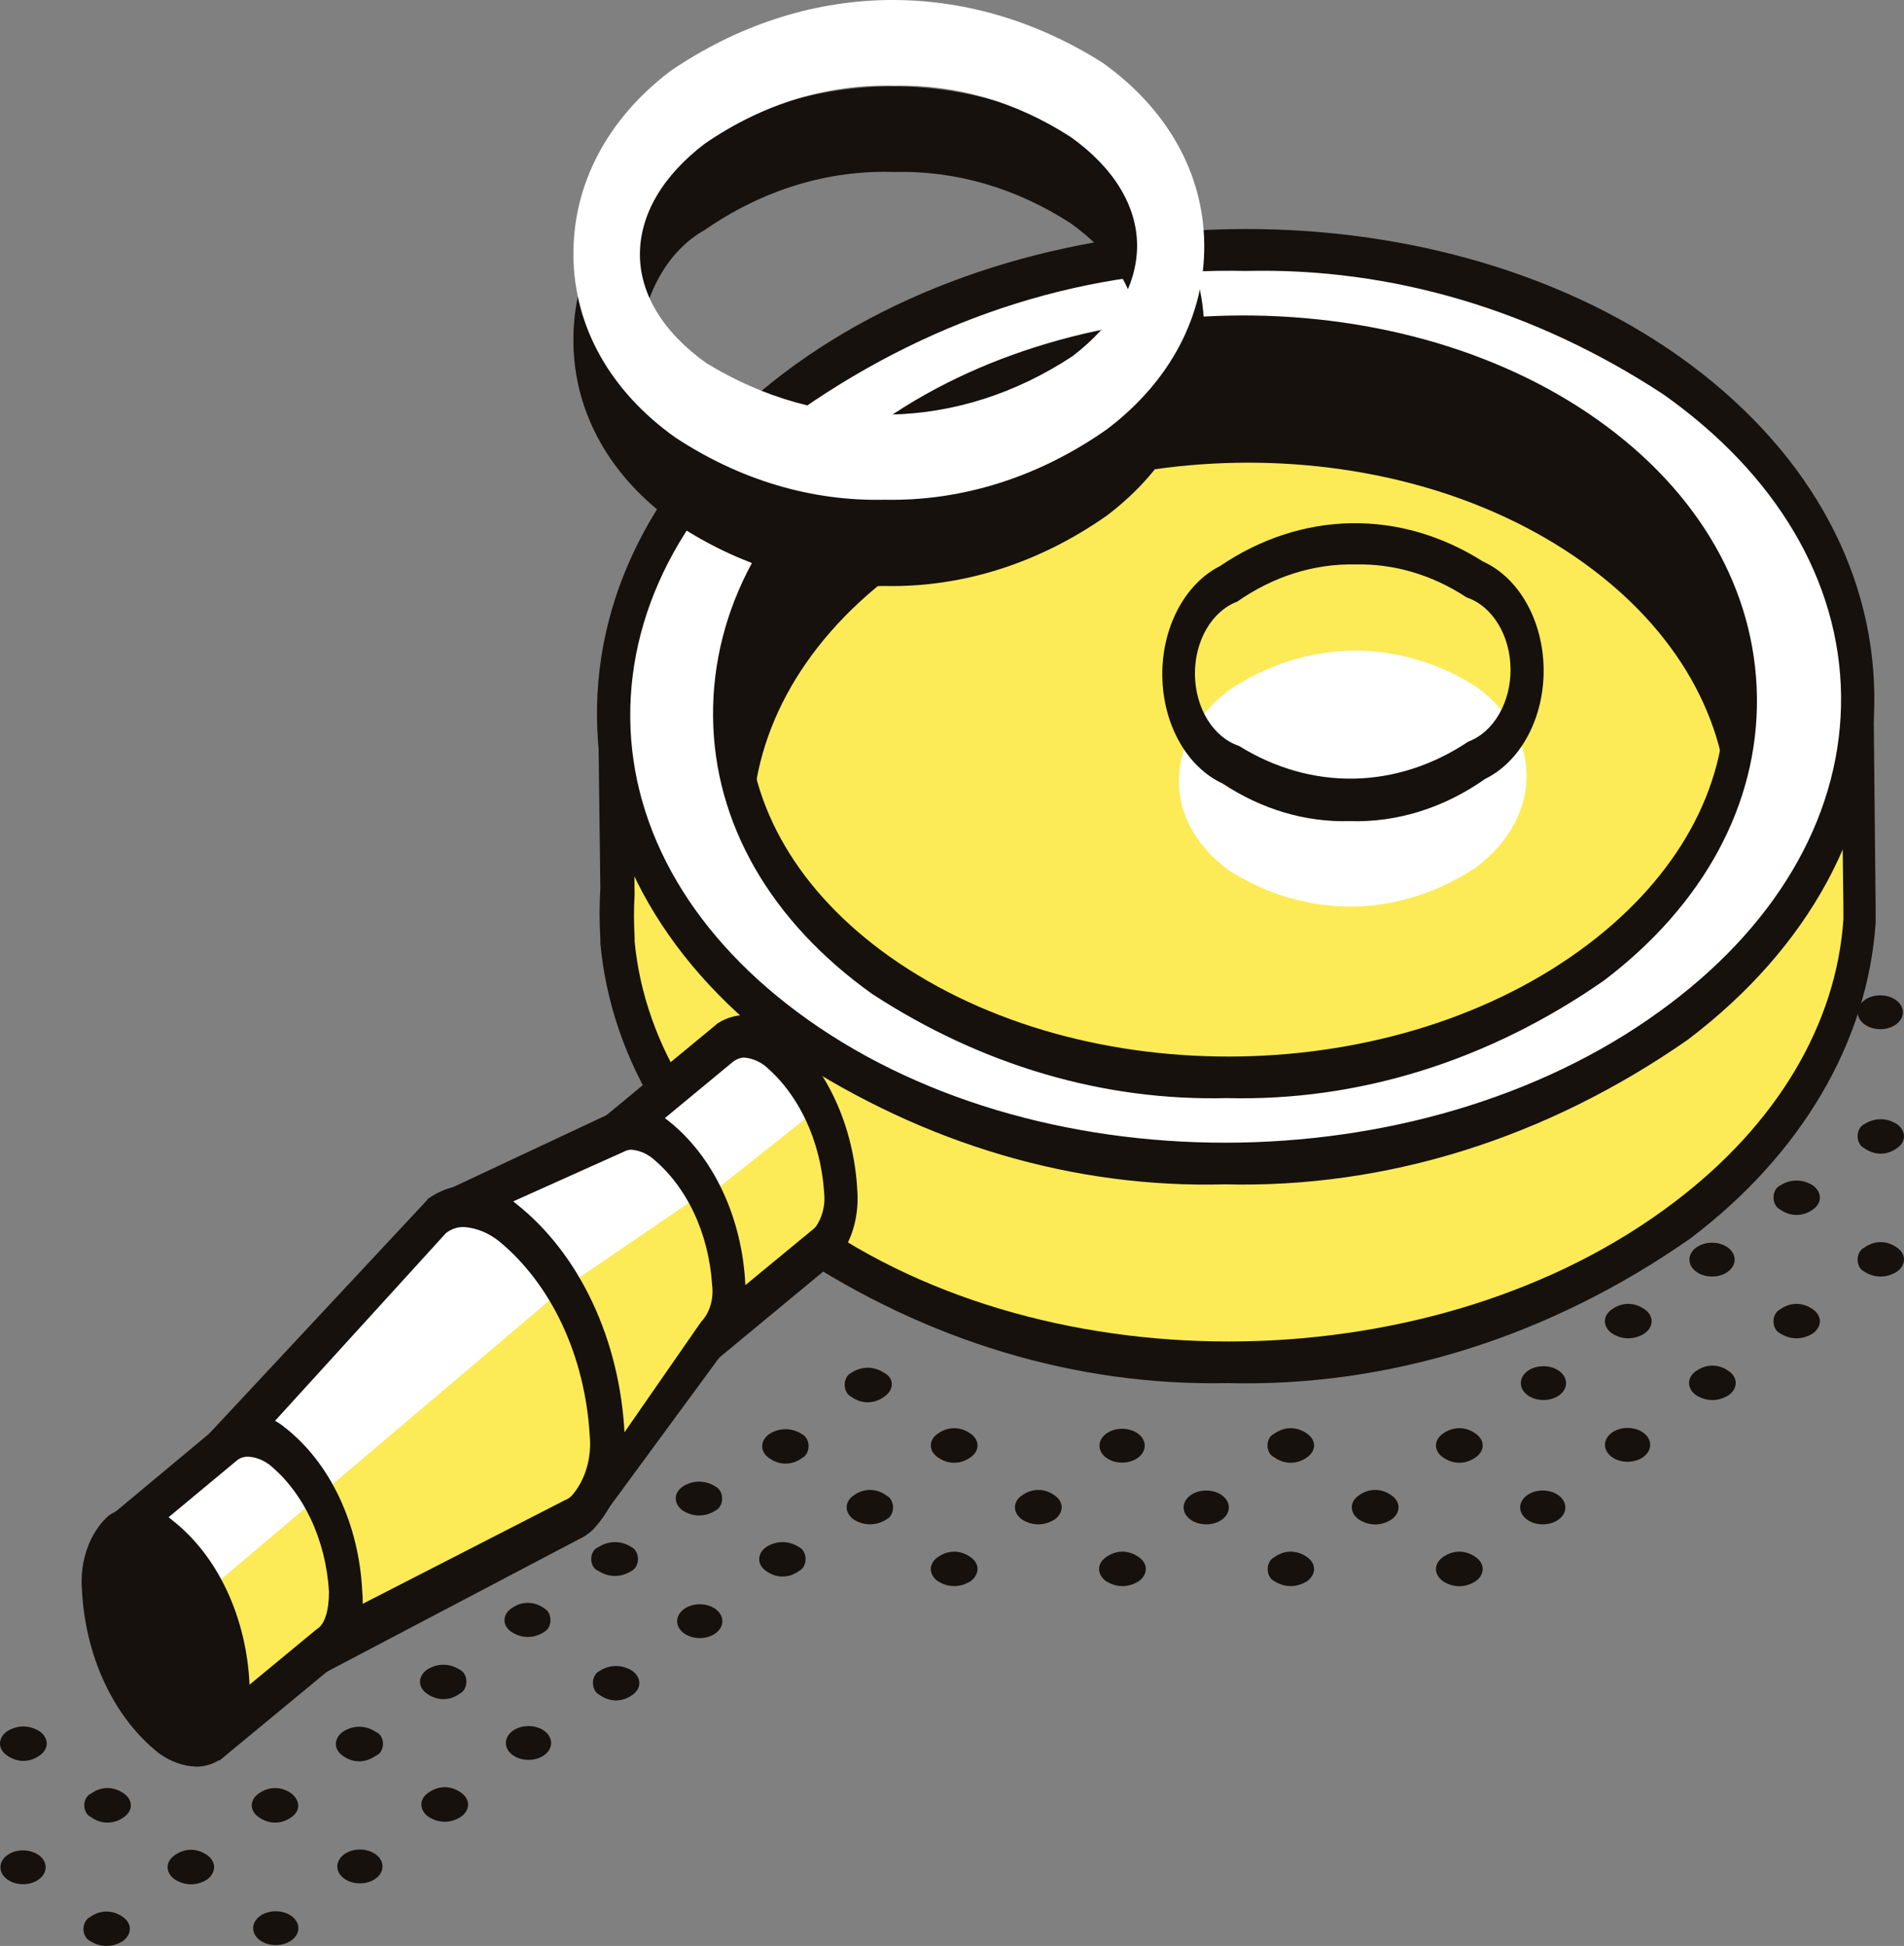 <?xml version="1.0" encoding="UTF-8"?> <svg xmlns="http://www.w3.org/2000/svg" width="91" height="93" viewBox="0 0 91 93" fill="none"><rect x="0" y="0" width="91" height="93" fill="#808080" stroke="none"/> <path d="M29.472 42.597L29.376 34.513H32.158L32.237 34.392L34.558 42.86H35.511L37.895 46.902L48.306 52.136L62.833 53.914L73.402 51.691L83.161 41.203C83.113 40.855 83.049 40.511 82.97 40.172L85.847 33.341L85.958 33.503H88.787L88.883 42.658V43.406V44.093C88.533 49.246 85.704 54.379 80.395 58.421C68.873 67.152 50.054 67.495 38.34 59.189C32.937 55.349 29.996 50.337 29.535 45.184V45.022C29.462 44.218 29.44 43.406 29.472 42.597Z" fill="#FCEB56"></path> <path d="M58.653 66.101C66.369 66.299 73.992 63.923 80.761 59.209C86.117 55.168 89.264 49.772 89.645 44.093V43.406L89.534 32.412H86.276L85.767 31.644L85.116 32.796L82.08 39.97L82.175 40.374C82.175 40.496 82.175 40.617 82.255 40.738L73.021 50.641L62.785 52.803L48.481 51.065L38.372 45.993L35.893 41.728H35.114L32.507 32.27L31.76 33.402H28.581L28.693 42.456C28.644 43.256 28.644 44.06 28.693 44.861V45.083C29.217 50.762 32.491 56.017 37.927 59.876C44.322 64.106 51.445 66.245 58.653 66.101ZM87.993 34.453L88.104 43.345V43.931C87.77 48.943 84.925 53.753 79.998 57.471C68.729 66.02 50.213 66.364 38.754 58.219C33.779 54.703 30.807 49.994 30.33 44.982V44.76C30.291 44.087 30.291 43.412 30.33 42.739L30.25 35.666H31.84L34.128 43.992H35.241L37.387 47.67L48.226 53.086L62.864 54.864L73.752 52.581L84.019 41.607V41.021C84.019 40.779 83.94 40.536 83.892 40.294L86.34 34.514L87.993 34.453Z" fill="#16110D"></path> <path d="M86.531 34.433C85.419 36.454 84.131 38.657 83.05 40.495C82.351 36.757 80.031 33.2 76.073 30.391C66.537 23.641 51.295 23.924 41.965 31.017C38.119 33.928 35.878 37.545 35.242 41.263L31.984 34.716C32.305 34.173 32.65 33.654 33.017 33.16L31.618 33.968C32.556 32.776 40.105 18.973 40.105 18.973L57.318 13.516L73.339 16.184L83.829 26.935L84.576 31.179L85.737 31.684C86.69 32.796 85.864 33.281 86.531 34.433Z" fill="#16110D"></path> <path d="M35.591 43.931L36.004 41.547C36.64 37.949 38.833 34.635 42.361 31.947C51.484 25.035 66.425 24.753 75.739 31.341C79.362 33.907 81.651 37.181 82.319 40.779L82.732 42.921L83.749 41.142L87.23 35.08L87.564 34.473L87.23 33.887C87.172 33.794 87.13 33.687 87.105 33.572C87.081 33.458 87.074 33.338 87.087 33.22C87.109 32.8 87.05 32.379 86.914 31.995C86.778 31.611 86.57 31.275 86.308 31.017L86.038 30.815L85.291 30.492L84.591 26.45L73.72 15.295L57.318 12.586L39.66 18.164L39.501 18.467C36.592 23.782 31.76 32.513 31.109 33.321L30.616 33.928L31.077 34.736L35.591 43.931ZM59.575 24.591C53.284 24.43 47.07 26.367 41.551 30.209C38.691 32.156 36.397 35.215 35.003 38.94L32.952 34.898C33.159 34.594 33.366 34.271 33.588 33.968L36.258 30.33L34.16 31.523C36.37 27.663 39.675 21.64 40.518 19.983L57.302 14.668L72.957 17.255L83.05 27.622L83.828 32.068L85.259 32.695C85.386 32.856 85.386 32.937 85.386 33.2C85.366 33.619 85.414 34.039 85.529 34.433L83.256 38.475C81.806 34.651 79.396 31.551 76.406 29.663C71.212 26.228 65.429 24.485 59.575 24.591Z" fill="#16110D"></path> <path d="M33.906 64.06L29.376 54.177L34.605 49.852H34.7C35.056 49.642 35.448 49.554 35.839 49.596C36.229 49.639 36.604 49.811 36.926 50.095C37.859 50.854 38.639 51.88 39.205 53.09C39.77 54.301 40.106 55.663 40.184 57.067C40.219 57.52 40.173 57.977 40.049 58.404C39.925 58.831 39.727 59.217 39.469 59.533L39.214 59.735L33.906 64.06Z" fill="#FCEB56"></path> <path d="M42.647 27.46C33.62 34.312 33.731 45.144 42.918 51.712C52.104 58.28 66.87 57.956 75.913 51.106C84.957 44.255 84.814 33.402 75.627 26.854C66.441 20.306 51.675 20.569 42.647 27.46Z" fill="#FCEB56"></path> <path d="M79.902 17.962C91.599 26.268 91.758 40.091 80.251 48.822C68.744 57.552 49.91 57.916 38.212 49.61C26.514 41.304 26.339 27.481 37.847 18.73C49.354 9.979 68.188 9.656 79.902 17.962ZM42.138 46.619C51.674 53.369 66.916 53.086 76.246 45.992C85.576 38.899 85.464 27.683 75.96 20.953C66.455 14.223 51.197 14.486 41.852 21.579C32.506 28.673 32.633 39.869 42.138 46.619Z" fill="white"></path> <path d="M58.541 56.602C66.263 56.792 73.89 54.409 80.665 49.691C86.482 45.285 89.645 39.425 89.581 33.22C89.517 27.016 86.212 21.276 80.283 17.053C68.379 8.605 49.163 8.969 37.449 17.841C31.616 22.267 28.453 28.128 28.533 34.332C28.612 40.536 31.902 46.255 37.815 50.499C44.216 54.695 51.34 56.793 58.541 56.602ZM59.558 12.95C66.489 12.779 73.345 14.807 79.504 18.851C84.908 22.671 87.928 27.784 87.992 33.24C88.055 38.697 85.163 43.931 79.838 47.953C68.57 56.522 50.053 56.865 38.594 48.721C33.19 44.881 30.17 39.768 30.122 34.312C30.075 28.855 32.952 23.641 38.26 19.599C44.782 15.06 52.124 12.768 59.558 12.95ZM58.636 52.48C64.927 52.641 71.141 50.704 76.659 46.862C81.428 43.244 84.034 38.434 83.971 33.321C83.907 28.208 81.205 23.5 76.358 20.064C66.646 13.172 50.927 13.456 41.391 20.711C36.623 24.328 34.032 29.138 34.08 34.251C34.128 39.364 36.846 44.053 41.693 47.508C46.931 50.92 52.752 52.628 58.636 52.48ZM59.462 17.073C65.082 16.922 70.643 18.554 75.642 21.822C79.981 24.894 82.397 28.997 82.445 33.342C82.493 37.687 80.172 41.89 75.912 45.123C66.805 52.035 51.849 52.318 42.535 45.73C38.197 42.658 35.797 38.576 35.733 34.211C35.669 29.845 38.006 25.682 42.281 22.449C47.54 18.777 53.464 16.923 59.462 17.073Z" fill="#16110D"></path> <path d="M58.716 32.998C55.537 35.443 55.537 39.323 58.811 41.648C60.65 42.789 62.675 43.363 64.721 43.325C66.767 43.286 68.777 42.635 70.589 41.425C73.767 38.98 73.767 35.1 70.493 32.776C68.654 31.634 66.63 31.06 64.584 31.099C62.538 31.137 60.528 31.788 58.716 32.998Z" fill="white"></path> <path d="M64.518 39.243C66.777 39.312 69.01 38.614 70.987 37.222C71.818 36.815 72.531 36.094 73.029 35.157C73.528 34.22 73.789 33.11 73.777 31.979C73.765 30.847 73.48 29.747 72.962 28.827C72.443 27.907 71.715 27.212 70.876 26.834C68.918 25.594 66.755 24.967 64.569 25.006C62.382 25.044 60.233 25.747 58.304 27.056C57.48 27.473 56.776 28.199 56.285 29.136C55.793 30.074 55.537 31.179 55.551 32.306C55.565 33.433 55.847 34.527 56.362 35.445C56.876 36.363 57.598 37.06 58.431 37.444C60.309 38.685 62.402 39.304 64.518 39.243ZM64.788 26.976C66.633 26.933 68.458 27.475 70.097 28.552C70.691 28.75 71.218 29.191 71.597 29.806C71.976 30.422 72.186 31.178 72.195 31.959C72.204 32.741 72.012 33.504 71.647 34.133C71.283 34.763 70.766 35.223 70.176 35.443C68.489 36.57 66.617 37.176 64.712 37.211C62.807 37.246 60.922 36.71 59.21 35.645C58.615 35.447 58.088 35.006 57.709 34.391C57.33 33.776 57.12 33.02 57.111 32.238C57.102 31.457 57.295 30.693 57.659 30.064C58.024 29.435 58.541 28.975 59.13 28.754C60.862 27.543 62.813 26.93 64.788 26.976Z" fill="#16110D"></path> <path d="M39.168 52.925L34.034 57.007L30.124 53.571L35.624 49.287L39.168 52.925Z" fill="white"></path> <path d="M33.636 65.495L39.644 60.523C39.763 60.445 39.875 60.35 39.977 60.24C40.325 59.828 40.595 59.321 40.769 58.758C40.942 58.195 41.014 57.589 40.979 56.986C40.905 55.404 40.533 53.867 39.894 52.506C39.255 51.145 38.368 49.999 37.307 49.165C36.87 48.787 36.361 48.564 35.833 48.518C35.305 48.471 34.777 48.604 34.303 48.903L34.16 49.024L28.311 53.854L33.636 65.495ZM35.543 50.54C35.896 50.565 36.239 50.697 36.544 50.923C37.348 51.595 38.022 52.489 38.515 53.539C39.008 54.589 39.307 55.768 39.389 56.986C39.422 57.289 39.401 57.597 39.326 57.888C39.252 58.178 39.127 58.444 38.96 58.664L38.769 58.825L34.16 62.625L30.441 54.541L35.034 50.742C35.189 50.624 35.363 50.555 35.543 50.54Z" fill="#16110D"></path> <path d="M29.376 54.177C29.731 53.986 30.118 53.911 30.501 53.961C30.885 54.01 31.252 54.182 31.569 54.46C32.504 55.212 33.285 56.234 33.852 57.441C34.418 58.649 34.752 60.01 34.828 61.412C34.876 61.918 34.816 62.431 34.653 62.897C34.491 63.363 34.233 63.765 33.906 64.06L28.486 71.598L21.604 57.775L29.376 54.177Z" fill="#FCEB56"></path> <path d="M33.62 57.007L26.961 61.554L22.399 57.148L30.441 53.854L33.62 57.007Z" fill="white"></path> <path d="M28.313 73.134L34.416 64.828C34.841 64.445 35.177 63.924 35.389 63.32C35.602 62.716 35.683 62.05 35.624 61.392C35.546 59.811 35.172 58.276 34.534 56.916C33.895 55.555 33.01 54.408 31.952 53.571C31.526 53.217 31.036 53.004 30.528 52.952C30.02 52.899 29.51 53.007 29.044 53.268L20.429 57.31L28.313 73.134ZM30.172 54.945C30.527 54.972 30.871 55.111 31.174 55.349C31.985 56.012 32.666 56.903 33.162 57.955C33.659 59.007 33.957 60.19 34.035 61.412C34.076 61.738 34.05 62.072 33.958 62.381C33.866 62.69 33.711 62.962 33.51 63.171L28.742 70.042L22.829 58.179L29.807 55.046C29.922 54.982 30.046 54.948 30.172 54.945Z" fill="#16110D"></path> <path d="M16.582 64.06C16.681 63.97 16.787 63.896 16.9 63.837L20.905 58.118C21.432 57.761 22.028 57.6 22.624 57.654C23.22 57.707 23.792 57.973 24.274 58.421C25.635 59.515 26.775 60.998 27.603 62.753C28.431 64.508 28.924 66.485 29.043 68.526C29.105 69.233 29.026 69.949 28.812 70.606C28.598 71.264 28.256 71.841 27.819 72.285C27.663 72.412 27.498 72.521 27.326 72.608L21.843 74.629C21.736 74.713 21.624 74.788 21.509 74.852L15.421 78.691L11.003 68.728L16.582 64.06Z" fill="#FCEB56"></path> <path d="M26.961 61.554L15.422 71.335L11.925 68.061L21.605 57.734L26.23 60.24L26.961 61.554Z" fill="white"></path> <path d="M15.104 80.167L27.676 73.558C27.884 73.463 28.081 73.334 28.264 73.174C28.812 72.638 29.245 71.934 29.523 71.129C29.8 70.324 29.914 69.442 29.853 68.566C29.746 66.335 29.22 64.168 28.318 62.248C27.417 60.328 26.166 58.711 24.672 57.532C24.062 57 23.349 56.694 22.611 56.648C21.873 56.601 21.139 56.817 20.492 57.269L9.97 68.546L15.104 80.167ZM22.224 58.644C22.787 58.696 23.331 58.918 23.814 59.29C25.059 60.303 26.102 61.67 26.861 63.283C27.619 64.897 28.072 66.712 28.184 68.587C28.237 69.126 28.185 69.673 28.033 70.18C27.881 70.688 27.632 71.14 27.31 71.497C27.215 71.588 27.107 71.657 26.992 71.699L15.676 77.499L11.989 69.173L21.318 58.927C21.591 58.719 21.907 58.621 22.224 58.644Z" fill="#16110D"></path> <path d="M5.837 73.154L10.907 68.95H11.002C11.358 68.739 11.752 68.651 12.143 68.698C12.534 68.744 12.908 68.922 13.227 69.213C14.165 69.962 14.951 70.982 15.52 72.19C16.089 73.398 16.425 74.76 16.501 76.165C16.557 76.708 16.484 77.26 16.291 77.749C16.099 78.239 15.796 78.644 15.421 78.913L10.207 83.238L5.837 73.154Z" fill="#FCEB56"></path> <path d="M15.15 71.598L9.683 76.226L6.631 72.467L12.051 68.627L15.15 71.598Z" fill="white"></path> <path d="M10.478 84.148L15.882 79.682C16.377 79.329 16.778 78.796 17.033 78.151C17.288 77.507 17.385 76.78 17.313 76.064C17.239 74.482 16.867 72.945 16.228 71.584C15.589 70.223 14.702 69.077 13.641 68.243C13.202 67.868 12.693 67.648 12.165 67.606C11.637 67.563 11.11 67.7 10.637 68.001L10.494 68.102L4.82 72.831L10.478 84.148ZM11.893 69.618C12.24 69.646 12.578 69.778 12.878 70.001C13.688 70.665 14.366 71.557 14.86 72.609C15.353 73.661 15.649 74.843 15.723 76.064C15.723 76.994 15.517 77.641 15.135 77.863L10.51 81.683L6.918 73.457L11.368 69.759C11.52 69.659 11.69 69.61 11.861 69.618H11.893Z" fill="#16110D"></path> <path d="M5.202 72.426C5.68 72.109 6.217 71.964 6.755 72.007C7.293 72.05 7.811 72.279 8.254 72.669C9.315 73.502 10.202 74.648 10.841 76.01C11.48 77.371 11.852 78.907 11.926 80.49C11.981 81.169 11.89 81.855 11.664 82.474C11.437 83.093 11.083 83.623 10.638 84.006C10.257 84.287 9.823 84.434 9.383 84.431C8.751 84.408 8.134 84.185 7.587 83.784C6.529 82.947 5.644 81.8 5.005 80.439C4.366 79.079 3.993 77.544 3.915 75.963C3.862 75.281 3.953 74.594 4.18 73.972C4.406 73.35 4.759 72.816 5.202 72.426Z" fill="#16110D"></path> <path d="M42.265 28.006C45.986 28.085 49.658 26.922 52.914 24.631C55.95 22.327 57.587 19.175 57.555 15.78C57.523 12.384 55.791 9.313 52.708 7.13C49.49 5.089 45.935 4.059 42.34 4.126C38.745 4.193 35.215 5.354 32.046 7.514C29.01 9.818 27.373 12.95 27.405 16.345C27.436 19.741 29.169 22.812 32.252 24.995C35.337 27.056 38.781 28.092 42.265 28.006ZM42.726 8.221C45.655 8.139 48.554 8.979 51.166 10.667C53.216 12.122 54.345 13.961 54.345 15.84C54.345 17.72 53.264 19.619 51.245 21.155C48.548 22.919 45.566 23.866 42.534 23.922C39.501 23.978 36.499 23.142 33.762 21.479C31.712 20.024 30.583 18.184 30.583 16.285C30.693 15.136 31.036 14.043 31.58 13.114C32.123 12.185 32.848 11.453 33.683 10.99C36.463 9.065 39.594 8.11 42.758 8.221H42.726Z" fill="#16110D"></path> <path d="M42.266 23.883C45.987 23.962 49.659 22.799 52.915 20.509C55.951 18.205 57.588 15.072 57.556 11.677C57.524 8.282 55.792 5.21 52.709 3.007C49.491 0.966 45.936 -0.064 42.341 0.003C38.746 0.07 35.216 1.232 32.047 3.391C29.011 5.695 27.374 8.827 27.406 12.223C27.437 15.618 29.17 18.69 32.253 20.892C35.342 22.936 38.785 23.964 42.266 23.883ZM42.727 4.098C45.656 4.017 48.555 4.857 51.167 6.544C53.217 7.999 54.346 9.838 54.346 11.738C54.346 13.637 53.265 15.496 51.246 17.032C48.551 18.805 45.569 19.757 42.535 19.813C39.501 19.869 36.498 19.028 33.763 17.356C31.713 15.901 30.584 14.062 30.584 12.162C30.584 10.262 31.665 8.403 33.684 6.867C36.467 4.952 39.596 3.998 42.759 4.098H42.727Z" fill="white"></path> <path d="M44.809 74.427C44.38 74.73 44.38 75.235 44.809 75.559C45.056 75.718 45.328 75.802 45.604 75.802C45.88 75.802 46.153 75.718 46.399 75.559C46.828 75.235 46.828 74.73 46.399 74.427C46.157 74.25 45.883 74.156 45.604 74.156C45.325 74.156 45.051 74.25 44.809 74.427Z" fill="#16110D"></path> <path d="M40.787 71.477C40.358 71.78 40.358 72.285 40.787 72.608C41.033 72.768 41.305 72.851 41.581 72.851C41.858 72.851 42.13 72.768 42.376 72.608C42.466 72.564 42.543 72.487 42.598 72.386C42.652 72.285 42.682 72.165 42.682 72.042C42.682 71.92 42.652 71.8 42.598 71.699C42.543 71.598 42.466 71.521 42.376 71.477C42.134 71.299 41.86 71.206 41.581 71.206C41.302 71.206 41.028 71.299 40.787 71.477Z" fill="#16110D"></path> <path d="M52.852 74.427C52.422 74.73 52.422 75.235 52.852 75.559C53.097 75.718 53.37 75.802 53.646 75.802C53.922 75.802 54.195 75.718 54.441 75.559C54.87 75.235 54.87 74.73 54.441 74.427C54.199 74.25 53.925 74.156 53.646 74.156C53.367 74.156 53.093 74.25 52.852 74.427Z" fill="#16110D"></path> <path d="M48.83 71.477C48.401 71.78 48.401 72.285 48.83 72.608C49.076 72.768 49.348 72.851 49.625 72.851C49.901 72.851 50.173 72.768 50.419 72.608C50.849 72.285 50.849 71.78 50.419 71.477C50.178 71.299 49.904 71.206 49.625 71.206C49.346 71.206 49.072 71.299 48.83 71.477Z" fill="#16110D"></path> <path d="M44.809 68.526C44.38 68.829 44.38 69.334 44.809 69.638C45.051 69.815 45.325 69.908 45.604 69.908C45.883 69.908 46.157 69.815 46.399 69.638C46.828 69.334 46.828 68.829 46.399 68.526C46.157 68.349 45.883 68.255 45.604 68.255C45.325 68.255 45.051 68.349 44.809 68.526Z" fill="#16110D"></path> <path d="M60.894 74.427C60.803 74.471 60.726 74.549 60.672 74.65C60.617 74.751 60.588 74.87 60.588 74.993C60.588 75.115 60.617 75.235 60.672 75.336C60.726 75.437 60.803 75.515 60.894 75.559C61.139 75.718 61.412 75.802 61.688 75.802C61.964 75.802 62.237 75.718 62.483 75.559C62.912 75.235 62.912 74.73 62.483 74.427C62.241 74.25 61.967 74.156 61.688 74.156C61.409 74.156 61.135 74.25 60.894 74.427Z" fill="#16110D"></path> <path d="M57.651 72.851C57.054 72.851 56.57 72.489 56.57 72.042C56.57 71.596 57.054 71.234 57.651 71.234C58.248 71.234 58.731 71.596 58.731 72.042C58.731 72.489 58.248 72.851 57.651 72.851Z" fill="#16110D"></path> <path d="M53.63 69.9C53.033 69.9 52.549 69.538 52.549 69.092C52.549 68.645 53.033 68.283 53.63 68.283C54.227 68.283 54.711 68.645 54.711 69.092C54.711 69.538 54.227 69.9 53.63 69.9Z" fill="#16110D"></path> <path d="M68.952 74.427C68.523 74.73 68.523 75.235 68.952 75.559C69.197 75.722 69.47 75.807 69.747 75.807C70.023 75.807 70.296 75.722 70.541 75.559C70.971 75.235 70.971 74.73 70.541 74.427C70.3 74.25 70.026 74.156 69.747 74.156C69.468 74.156 69.194 74.25 68.952 74.427Z" fill="#16110D"></path> <path d="M64.931 71.477C64.501 71.78 64.501 72.285 64.931 72.608C65.176 72.771 65.448 72.856 65.725 72.856C66.002 72.856 66.275 72.771 66.52 72.608C66.949 72.285 66.949 71.78 66.52 71.477C66.278 71.299 66.004 71.206 65.725 71.206C65.446 71.206 65.172 71.299 64.931 71.477Z" fill="#16110D"></path> <path d="M60.894 68.526C60.802 68.565 60.722 68.64 60.666 68.739C60.609 68.839 60.579 68.959 60.579 69.082C60.579 69.205 60.609 69.324 60.666 69.424C60.722 69.524 60.802 69.599 60.894 69.638C61.135 69.815 61.409 69.908 61.688 69.908C61.967 69.908 62.241 69.815 62.483 69.638C62.912 69.334 62.912 68.829 62.483 68.526C62.241 68.349 61.967 68.255 61.688 68.255C61.409 68.255 61.135 68.349 60.894 68.526Z" fill="#16110D"></path> <path d="M73.736 72.851C73.139 72.851 72.655 72.489 72.655 72.042C72.655 71.596 73.139 71.234 73.736 71.234C74.332 71.234 74.816 71.596 74.816 72.042C74.816 72.489 74.332 72.851 73.736 72.851Z" fill="#16110D"></path> <path d="M68.952 68.526C68.523 68.829 68.523 69.334 68.952 69.638C69.194 69.815 69.468 69.908 69.747 69.908C70.026 69.908 70.3 69.815 70.541 69.638C70.971 69.334 70.971 68.829 70.541 68.526C70.3 68.349 70.026 68.255 69.747 68.255C69.468 68.255 69.194 68.349 68.952 68.526Z" fill="#16110D"></path> <path d="M77.788 69.86C77.192 69.86 76.708 69.498 76.708 69.052C76.708 68.605 77.192 68.243 77.788 68.243C78.385 68.243 78.869 68.605 78.869 69.052C78.869 69.498 78.385 69.86 77.788 69.86Z" fill="#16110D"></path> <path d="M73.767 66.909C73.17 66.909 72.686 66.547 72.686 66.101C72.686 65.654 73.17 65.293 73.767 65.293C74.364 65.293 74.848 65.654 74.848 66.101C74.848 66.547 74.364 66.909 73.767 66.909Z" fill="#16110D"></path> <path d="M81.047 65.535C80.618 65.838 80.618 66.343 81.047 66.667C81.293 66.826 81.565 66.91 81.841 66.91C82.118 66.91 82.39 66.826 82.636 66.667C83.065 66.343 83.065 65.838 82.636 65.535C82.394 65.358 82.121 65.264 81.841 65.264C81.562 65.264 81.288 65.358 81.047 65.535Z" fill="#16110D"></path> <path d="M77.026 62.584C76.597 62.888 76.597 63.393 77.026 63.716C77.272 63.876 77.545 63.959 77.821 63.959C78.097 63.959 78.37 63.876 78.616 63.716C79.045 63.393 79.045 62.888 78.616 62.584C78.374 62.407 78.1 62.314 77.821 62.314C77.542 62.314 77.268 62.407 77.026 62.584Z" fill="#16110D"></path> <path d="M85.068 62.584C84.978 62.629 84.901 62.706 84.846 62.807C84.792 62.908 84.763 63.028 84.763 63.15C84.763 63.273 84.792 63.392 84.846 63.493C84.901 63.595 84.978 63.672 85.068 63.716C85.314 63.876 85.587 63.959 85.863 63.959C86.139 63.959 86.412 63.876 86.658 63.716C87.087 63.393 87.087 62.888 86.658 62.584C86.416 62.407 86.142 62.314 85.863 62.314C85.584 62.314 85.31 62.407 85.068 62.584Z" fill="#16110D"></path> <path d="M81.826 61.008C81.229 61.008 80.745 60.646 80.745 60.2C80.745 59.753 81.229 59.391 81.826 59.391C82.422 59.391 82.906 59.753 82.906 60.2C82.906 60.646 82.422 61.008 81.826 61.008Z" fill="#16110D"></path> <path d="M89.089 59.634C88.999 59.678 88.921 59.755 88.867 59.856C88.812 59.957 88.783 60.077 88.783 60.2C88.783 60.322 88.812 60.442 88.867 60.543C88.921 60.644 88.999 60.721 89.089 60.765C89.335 60.925 89.607 61.008 89.883 61.008C90.16 61.008 90.432 60.925 90.678 60.765C91.107 60.442 91.107 59.937 90.678 59.634C90.436 59.456 90.162 59.363 89.883 59.363C89.605 59.363 89.33 59.456 89.089 59.634Z" fill="#16110D"></path> <path d="M85.068 56.663C84.978 56.707 84.901 56.785 84.846 56.886C84.792 56.987 84.763 57.106 84.763 57.229C84.763 57.351 84.792 57.471 84.846 57.572C84.901 57.673 84.978 57.751 85.068 57.795C85.31 57.972 85.584 58.065 85.863 58.065C86.142 58.065 86.416 57.972 86.658 57.795C87.087 57.492 87.087 56.986 86.658 56.663C86.412 56.503 86.139 56.42 85.863 56.42C85.587 56.42 85.314 56.503 85.068 56.663Z" fill="#16110D"></path> <path d="M89.089 53.733C88.999 53.777 88.921 53.854 88.867 53.955C88.812 54.056 88.783 54.176 88.783 54.298C88.783 54.421 88.812 54.541 88.867 54.642C88.921 54.743 88.999 54.82 89.089 54.864C89.33 55.042 89.605 55.135 89.883 55.135C90.162 55.135 90.436 55.042 90.678 54.864C91.107 54.561 91.107 54.056 90.678 53.733C90.432 53.573 90.16 53.49 89.883 53.49C89.607 53.49 89.335 53.573 89.089 53.733Z" fill="#16110D"></path> <path d="M89.868 49.186C89.271 49.186 88.787 48.824 88.787 48.377C88.787 47.931 89.271 47.569 89.868 47.569C90.464 47.569 90.948 47.931 90.948 48.377C90.948 48.824 90.464 49.186 89.868 49.186Z" fill="#16110D"></path> <path d="M13.18 92.959C12.583 92.959 12.099 92.597 12.099 92.151C12.099 91.704 12.583 91.342 13.18 91.342C13.777 91.342 14.261 91.704 14.261 92.151C14.261 92.597 13.777 92.959 13.18 92.959Z" fill="#16110D"></path> <path d="M17.201 90.008C16.605 90.008 16.121 89.647 16.121 89.2C16.121 88.754 16.605 88.392 17.201 88.392C17.798 88.392 18.282 88.754 18.282 89.2C18.282 89.647 17.798 90.008 17.201 90.008Z" fill="#16110D"></path> <path d="M20.46 85.684C20.031 85.987 20.031 86.492 20.46 86.816C20.705 86.978 20.978 87.064 21.255 87.064C21.531 87.064 21.804 86.978 22.049 86.816C22.478 86.492 22.478 85.987 22.049 85.684C21.808 85.507 21.534 85.413 21.255 85.413C20.976 85.413 20.701 85.507 20.46 85.684Z" fill="#16110D"></path> <path d="M25.259 84.107C24.662 84.107 24.178 83.746 24.178 83.299C24.178 82.853 24.662 82.491 25.259 82.491C25.856 82.491 26.34 82.853 26.34 83.299C26.34 83.746 25.856 84.107 25.259 84.107Z" fill="#16110D"></path> <path d="M28.645 79.863C28.555 79.907 28.478 79.985 28.424 80.086C28.369 80.187 28.34 80.307 28.34 80.429C28.34 80.552 28.369 80.671 28.424 80.772C28.478 80.873 28.555 80.951 28.645 80.995C28.887 81.172 29.161 81.266 29.44 81.266C29.719 81.266 29.993 81.172 30.235 80.995C30.664 80.692 30.664 80.187 30.235 79.863C29.989 79.704 29.716 79.62 29.44 79.62C29.164 79.62 28.892 79.704 28.645 79.863Z" fill="#16110D"></path> <path d="M33.445 78.287C32.848 78.287 32.364 77.925 32.364 77.479C32.364 77.032 32.848 76.67 33.445 76.67C34.041 76.67 34.525 77.032 34.525 77.479C34.525 77.925 34.041 78.287 33.445 78.287Z" fill="#16110D"></path> <path d="M36.607 73.942C36.178 74.266 36.178 74.771 36.607 75.074C36.849 75.251 37.123 75.345 37.402 75.345C37.681 75.345 37.955 75.251 38.196 75.074C38.286 75.03 38.364 74.952 38.418 74.851C38.473 74.75 38.502 74.631 38.502 74.508C38.502 74.385 38.473 74.266 38.418 74.165C38.364 74.064 38.286 73.986 38.196 73.942C37.95 73.782 37.678 73.699 37.402 73.699C37.125 73.699 36.853 73.782 36.607 73.942Z" fill="#16110D"></path> <path d="M36.749 68.546C36.32 68.869 36.32 69.375 36.749 69.678C36.991 69.855 37.265 69.949 37.544 69.949C37.823 69.949 38.097 69.855 38.339 69.678C38.429 69.634 38.506 69.556 38.561 69.455C38.615 69.354 38.645 69.234 38.645 69.112C38.645 68.989 38.615 68.87 38.561 68.769C38.506 68.668 38.429 68.59 38.339 68.546C38.093 68.386 37.821 68.303 37.544 68.303C37.268 68.303 36.996 68.386 36.749 68.546Z" fill="#16110D"></path> <path d="M42.265 65.616C42.02 65.451 41.748 65.365 41.471 65.365C41.194 65.365 40.921 65.451 40.676 65.616C40.586 65.66 40.509 65.737 40.454 65.838C40.4 65.939 40.37 66.059 40.37 66.181C40.37 66.304 40.4 66.424 40.454 66.525C40.509 66.626 40.586 66.703 40.676 66.747C40.918 66.925 41.192 67.018 41.471 67.018C41.75 67.018 42.024 66.925 42.265 66.747C42.742 66.424 42.742 65.858 42.265 65.616Z" fill="#16110D"></path> <path d="M5.885 91.625C5.644 91.448 5.369 91.355 5.09 91.355C4.811 91.355 4.537 91.448 4.296 91.625C4.206 91.669 4.128 91.747 4.074 91.848C4.019 91.949 3.99 92.069 3.99 92.191C3.99 92.314 4.019 92.433 4.074 92.534C4.128 92.635 4.206 92.713 4.296 92.757C4.542 92.917 4.814 93 5.09 93C5.367 93 5.639 92.917 5.885 92.757C6.314 92.434 6.314 91.928 5.885 91.625Z" fill="#16110D"></path> <path d="M1.101 90.049C0.504 90.049 0.02 89.687 0.02 89.24C0.02 88.794 0.504 88.432 1.101 88.432C1.698 88.432 2.182 88.794 2.182 89.24C2.182 89.687 1.698 90.049 1.101 90.049Z" fill="#16110D"></path> <path d="M9.922 88.675C9.681 88.498 9.407 88.404 9.128 88.404C8.849 88.404 8.575 88.498 8.333 88.675C7.904 88.978 7.904 89.483 8.333 89.807C8.578 89.97 8.851 90.055 9.128 90.055C9.405 90.055 9.677 89.97 9.922 89.807C10.336 89.483 10.336 88.978 9.922 88.675Z" fill="#16110D"></path> <path d="M4.343 85.724C4.251 85.763 4.171 85.838 4.115 85.937C4.058 86.037 4.028 86.157 4.028 86.28C4.028 86.403 4.058 86.522 4.115 86.622C4.171 86.722 4.251 86.796 4.343 86.836C4.584 87.013 4.858 87.106 5.137 87.106C5.416 87.106 5.69 87.013 5.932 86.836C6.361 86.532 6.361 86.027 5.932 85.724C5.69 85.547 5.416 85.453 5.137 85.453C4.858 85.453 4.584 85.547 4.343 85.724Z" fill="#16110D"></path> <path d="M0.321 82.753C-0.108 83.077 -0.108 83.582 0.321 83.885C0.563 84.062 0.837 84.156 1.116 84.156C1.395 84.156 1.669 84.062 1.911 83.885C2.34 83.582 2.34 83.077 1.911 82.753C1.664 82.594 1.392 82.51 1.116 82.51C0.84 82.51 0.567 82.594 0.321 82.753Z" fill="#16110D"></path> <path d="M13.943 85.724C13.701 85.547 13.427 85.453 13.148 85.453C12.869 85.453 12.595 85.547 12.354 85.724C11.925 86.027 11.925 86.532 12.354 86.836C12.595 87.013 12.869 87.106 13.148 87.106C13.427 87.106 13.701 87.013 13.943 86.836C14.356 86.532 14.356 86.068 13.943 85.724Z" fill="#16110D"></path> <path d="M17.964 82.774C17.719 82.609 17.446 82.523 17.169 82.523C16.892 82.523 16.619 82.609 16.374 82.774C15.945 83.097 15.945 83.602 16.374 83.905C16.616 84.083 16.89 84.176 17.169 84.176C17.448 84.176 17.722 84.083 17.964 83.905C18.062 83.872 18.148 83.798 18.21 83.696C18.271 83.594 18.305 83.468 18.305 83.34C18.305 83.211 18.271 83.085 18.21 82.983C18.148 82.881 18.062 82.807 17.964 82.774Z" fill="#16110D"></path> <path d="M21.985 79.803C21.739 79.643 21.467 79.56 21.191 79.56C20.914 79.56 20.642 79.643 20.396 79.803C19.967 80.126 19.967 80.632 20.396 80.935C20.638 81.112 20.912 81.205 21.191 81.205C21.47 81.205 21.744 81.112 21.985 80.935C22.075 80.891 22.153 80.813 22.207 80.712C22.262 80.611 22.291 80.491 22.291 80.369C22.291 80.246 22.262 80.126 22.207 80.025C22.153 79.924 22.075 79.847 21.985 79.803Z" fill="#16110D"></path> <path d="M26.022 76.872C25.781 76.695 25.507 76.602 25.228 76.602C24.949 76.602 24.675 76.695 24.433 76.872C24.004 77.175 24.004 77.681 24.433 77.984C24.678 78.148 24.951 78.234 25.228 78.234C25.505 78.234 25.777 78.148 26.022 77.984C26.107 77.937 26.18 77.859 26.231 77.76C26.282 77.662 26.309 77.546 26.309 77.428C26.309 77.31 26.282 77.195 26.231 77.096C26.18 76.997 26.107 76.919 26.022 76.872Z" fill="#16110D"></path> <path d="M30.187 73.942C29.941 73.782 29.668 73.699 29.392 73.699C29.116 73.699 28.843 73.782 28.597 73.942C28.499 73.976 28.413 74.049 28.351 74.152C28.29 74.254 28.256 74.379 28.256 74.508C28.256 74.637 28.29 74.762 28.351 74.864C28.413 74.967 28.499 75.04 28.597 75.074C28.843 75.234 29.116 75.317 29.392 75.317C29.668 75.317 29.941 75.234 30.187 75.074C30.276 75.03 30.354 74.952 30.408 74.851C30.463 74.75 30.492 74.631 30.492 74.508C30.492 74.385 30.463 74.266 30.408 74.165C30.354 74.064 30.276 73.986 30.187 73.942Z" fill="#16110D"></path> <path d="M34.208 71.052C33.962 70.892 33.69 70.809 33.413 70.809C33.137 70.809 32.865 70.892 32.619 71.052C32.19 71.355 32.19 71.86 32.619 72.184C32.865 72.343 33.137 72.427 33.413 72.427C33.69 72.427 33.962 72.343 34.208 72.184C34.298 72.14 34.375 72.062 34.43 71.961C34.484 71.86 34.514 71.74 34.514 71.618C34.514 71.495 34.484 71.376 34.43 71.275C34.375 71.174 34.298 71.096 34.208 71.052Z" fill="#16110D"></path> </svg> 